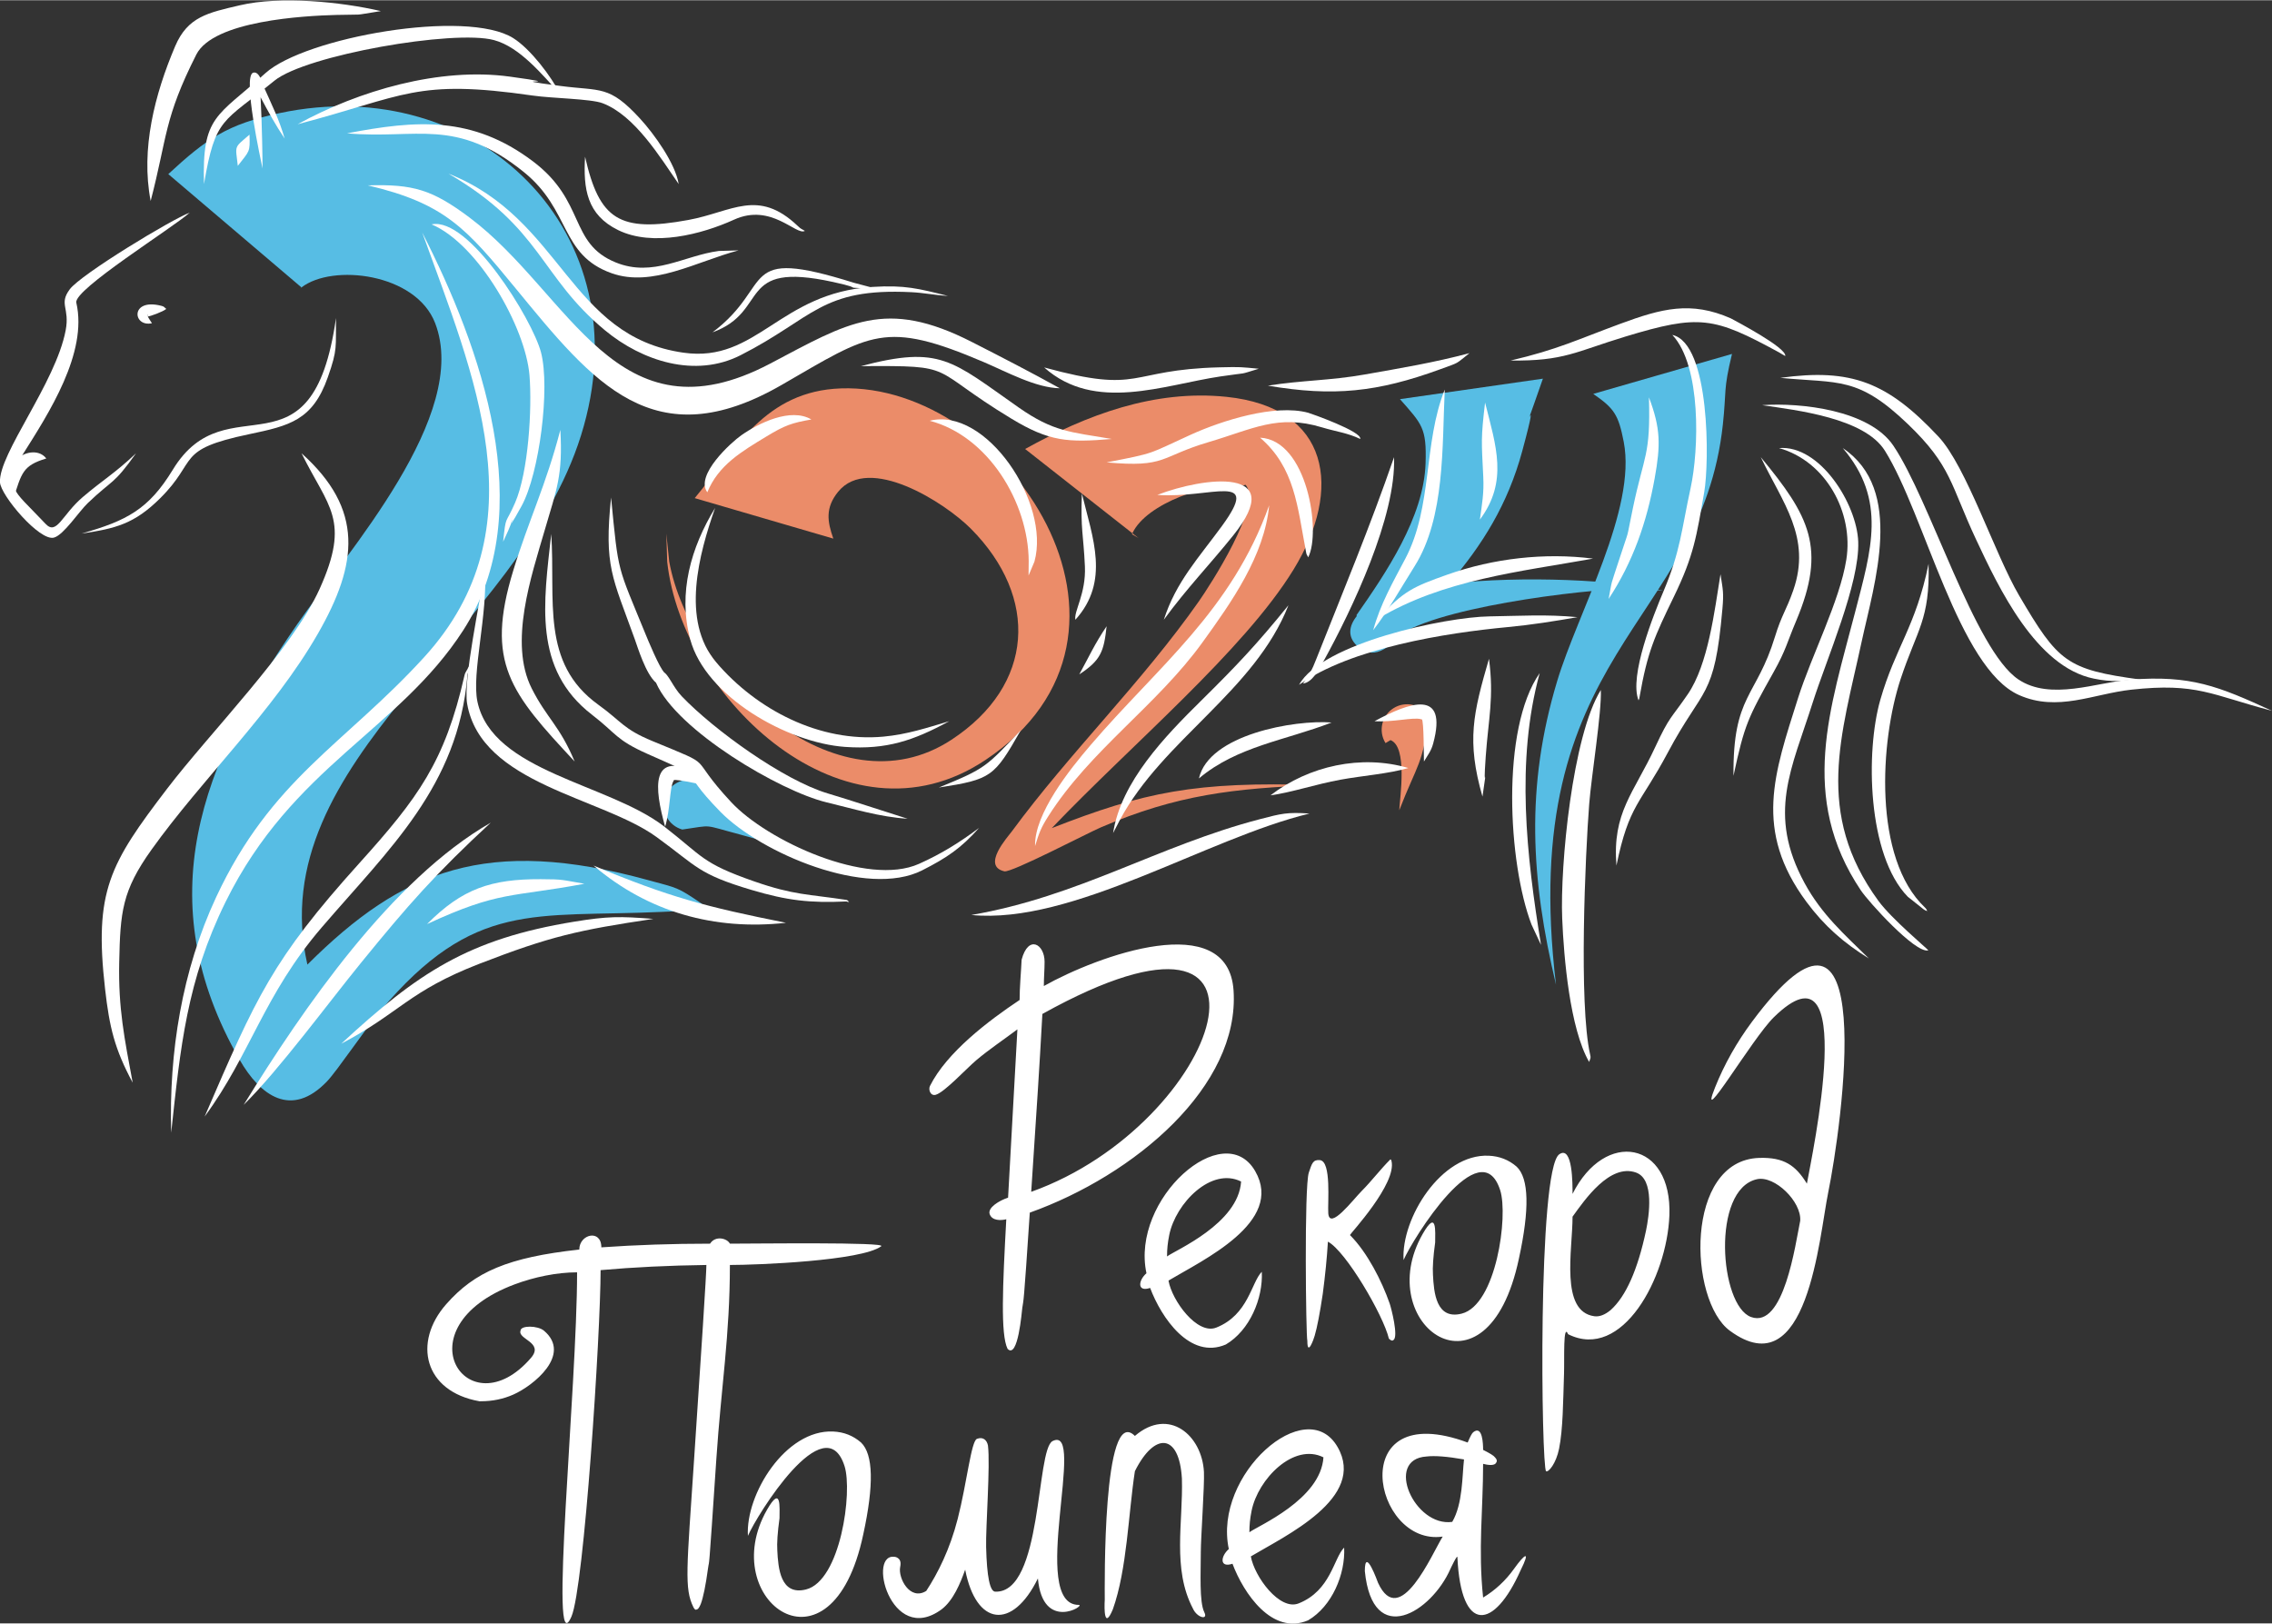 <?xml version="1.0" encoding="UTF-8"?> <!-- Creator: CorelDRAW 2020 (64-Bit) --> <svg xmlns="http://www.w3.org/2000/svg" xmlns:xlink="http://www.w3.org/1999/xlink" xmlns:xodm="http://www.corel.com/coreldraw/odm/2003" xml:space="preserve" width="2362px" height="1688px" style="shape-rendering:geometricPrecision; text-rendering:geometricPrecision; image-rendering:optimizeQuality; fill-rule:evenodd; clip-rule:evenodd" viewBox="0 0 2362 1687.46"><rect x="0" y="0" width="2362" height="1687.46" fill="#333333" stroke="none"/> <defs> <style type="text/css"> <![CDATA[ .fil1 {fill:none} .fil2 {fill:#EB8C69} .fil0 {fill:#57BDE4} .fil4 {fill:white} .fil3 {fill:white;fill-rule:nonzero} ]]> </style> </defs> <g id="Слой_x0020_1">  <g id="_2024"> <g> <path class="fil0" d="M174.95 180.73c39.61,-36.66 61.41,-51.83 115.8,-63.42 204.89,-43.69 379.75,122.82 313.27,335.12 -64.8,206.92 -332.54,336.34 -284.46,550.13 98.98,-98.68 187.04,-133.81 354.35,-87.81 31.26,8.59 29.27,6.6 56.11,24.78 -25.92,8.32 -15.91,7.05 -41.53,8.22 -133.7,6.07 -195.66,-12.42 -292.96,102.85 -15.12,17.91 -44.95,62.25 -55.46,73.26 -36.99,38.74 -69.48,15.23 -91.06,-22.52 -95.06,-166.29 -40.2,-308.18 60.26,-453.04 51.35,-74.04 180.03,-217.29 143.05,-312.77 -20.08,-51.87 -106.81,-61.88 -138.89,-36.98l-138.48 -117.82zm138.48 117.82c-0.44,0.35 -0.89,0.7 -1.31,1.06l1.49 -0.91 -0.18 -0.15z"></path> </g> <path class="fil1" d="M244.28 239.71c57.42,-67.48 267.95,-62.61 292.07,99.35 37.78,253.66 -421.35,426.86 -234.84,754.74 143.17,-183.7 207.51,-186.52 428.51,-154.27"></path> <g> <path class="fil0" d="M723.53 811.3c35.82,35.25 64.68,49.17 106.48,75.44 -22.91,-8.06 -34.43,-12.49 -59.9,-19.22 -41.21,-10.89 -27.53,-10.04 -60.78,-5.39 -14.04,-3.92 -22.24,-18.48 -18.32,-32.52 3.93,-14.03 18.49,-22.23 32.52,-18.31z"></path> </g> <path class="fil1" d="M716.43 836.71c13.67,3.83 100.05,42.64 113.58,50.03"></path> <g> <path class="fil2" d="M1065.73 466.52c63.98,-35.52 134.36,-61.95 209.29,-54.23 107.82,11.12 121.25,95.84 69.64,179.77 -51.86,84.35 -168.53,181.92 -251.23,268.62 96.22,-37.62 149.18,-48.66 274.84,-44.75 -85.14,3.34 -144.74,9.98 -223.56,43.85 -14.66,6.3 -93.27,47.48 -100.56,45.8 -24.02,-5.52 3.59,-35.83 7.57,-41.24 60.38,-82.19 135.71,-155.38 194.68,-239.52 11.05,-15.77 66.95,-101.59 48.4,-121.07 -2.87,0.09 1.75,0.91 -4.69,0.31 -32.73,-3.05 -98.16,18.52 -112.87,50.07l-111.51 -87.61zm111.51 87.61c-0.15,0.31 -0.3,0.62 -0.43,0.94l6.96 4.19 -6.53 -5.13z"></path> </g> <path class="fil1" d="M1124.75 512.89c37.06,-47.16 241.02,-104.69 207.2,22.24 -27.51,103.25 -208.52,253.4 -284.94,358.01 113.49,-52.41 171.48,-78.32 321.26,-77.21"></path> <g> <path class="fil2" d="M1485.19 744.33c-5.81,50.43 -11.53,48.99 -30.51,97.79 0.7,-13.53 8.85,-66.06 -9.09,-72.95l-5.18 3.09c-7.72,-12.37 -3.94,-28.65 8.43,-36.36 12.36,-7.71 28.64,-3.94 36.35,8.43z"></path> </g> <path class="fil1" d="M1462.8 758.29c12.34,19.79 -8.12,74.91 -8.12,83.83"></path> <g> <path class="fil0" d="M1800.61 367.68c-9.26,38.23 -5.64,37.61 -9.49,73.28 -22.75,210.81 -215.19,233.8 -173.48,582.53 -26.18,-110.27 -31.83,-205.59 1.15,-315.46 21.48,-71.59 82.88,-178.71 69.25,-248.99 -5.45,-28.09 -9.84,-34.73 -31.68,-49.81l144.25 -41.55z"></path> </g> <path class="fil1" d="M1728.48 388.46c60.16,208.9 -180.47,265.87 -110.84,635.03"></path> <g> <path class="fil0" d="M1604.02 393.4c-30.62,88.2 1.11,-8.17 -21.43,75.14 -15.03,55.61 -41.7,98.07 -76.09,138.06 76.31,-8.73 176.91,-3.94 223.06,7.46l-21.23 -2.44c-42.18,-1.86 -201.1,16.52 -250.12,46.27 -11.65,12.32 -27.64,28.51 -44.7,15.56 -13.99,-10.62 -11.04,-23.3 -2.82,-33.44l-0.65 -0.5c30.91,-44.23 70.23,-102.12 72.01,-158.17 1.17,-36.73 -3.6,-40.51 -26.63,-66.65l148.6 -21.29z"></path> </g> <path class="fil1" d="M1529.72 404.04c11.89,82.97 -10.87,146.3 -102.1,250.82 28.05,-42.71 269.63,-54.07 301.94,-40.8"></path> <g> <path class="fil2" d="M722.26 517.59c42.63,-51.54 73.27,-111.34 152.06,-114.08 171.75,-5.97 347.89,254.37 150.06,386.39 -145.44,97.06 -315.13,-63.71 -330.73,-205.98l-0.94 -29.51 3.02 29.2c21.63,118.41 173.64,263.88 293.47,185.17 86.57,-56.85 90.88,-148.13 20.23,-219.31 -27.05,-27.25 -106.16,-77.9 -138.12,-38.45 -13.46,16.63 -11.28,30.77 -4.96,48.68l-144.09 -42.11z"></path> </g> <path class="fil1" d="M794.31 538.64c65.25,-223.29 389.8,31.3 261.64,193.96 -145.88,185.14 -366.26,-24.55 -363.24,-178.19"></path> </g> <g id="_2251920269168"> <path id="Помпея" class="fil3" d="M1281.31 1625.45c-13.84,4.61 -12.32,-7.94 -3.82,-15.28 -16.56,-77.29 80.45,-162.64 113.03,-106.16 30.6,53.04 -54.99,92.72 -90.12,113.8 3.64,20.93 29.89,56.72 49.64,48.88 33.57,-13.33 36.41,-47.1 47.36,-58.05 1.38,27.7 -12.61,61.01 -37.43,75.61 -37.4,16.03 -67.16,-28.12 -78.66,-58.8zm94.57 -110.63c-30.9,-15.43 -68.09,22.5 -74.72,55.64 -1.62,8.12 -2.28,14.6 -2.28,22.24 8.74,-6.57 74.17,-34.04 77,-77.88zm-537.99 137.36c35.99,-9 48.68,-101.6 40.09,-128.31 -20.31,-63.2 -91.18,51.08 -100.43,72.55 -2.68,-42.98 39.03,-110.7 88.6,-108.45 11.2,0.51 20.87,4.33 29.02,11.46 12.73,12.22 13.49,44.04 2.29,95.47 -33.12,156.75 -153.76,68.39 -100.05,-25.59 15.01,-26.26 12.98,-2.15 12.98,8.78 -2.03,14.77 -2.8,25.97 -2.29,33.61 0.91,18.26 3.19,47.13 29.79,40.48zm-339.52 -195.67c-57.64,-10.25 -69.34,-61.28 -34.53,-100.85 29.54,-33.59 64.07,-48.72 138.4,-56.87 0,-16.06 22.92,-21.51 22.92,-2.29 36.15,-2.54 73.82,-3.82 113.03,-3.82 5.6,-8.81 17.84,-5.56 20.62,0 26.61,0 163.27,-1.77 157.33,2.68 -20.26,15.19 -129.06,19.47 -157.33,19.47 0,73.23 -9.11,127.33 -14.03,200.88 -8.66,129.33 -7.09,102.62 -8.68,114.32 -2.48,18.34 -5.09,30.8 -7.63,37.42 -1.53,3.57 -2.81,5.35 -3.82,5.35 -1.53,1.02 -2.62,0.17 -3.82,-2.29 -9.48,-19.43 -6.92,-38.95 0.74,-153.4 7.52,-112.45 12.8,-192.86 12.8,-202.28 -38.69,0.51 -75.36,2.29 -109.98,5.35 0,65.67 -17.14,330.27 -30.34,360.26 -23.89,54.24 5.9,-237.85 5.9,-357.97 -21.21,0 -44.73,4.94 -65.09,12.57 -120.25,45.1 -48.01,152.09 17.17,76.36 13.86,-16.11 -13.89,-19.2 -10.89,-28.21 0,-5.73 17.9,-5.56 24.44,0 29.3,24.87 -11.24,57.3 -32.07,66.44 -10.23,4.49 -21.39,6.88 -33.61,6.88 -0.51,0 -1.03,0.08 -1.53,0zm526.81 151.37c0.76,31.06 3.95,46.59 9.55,46.59 49.37,1.64 42.11,-147.84 59.57,-156.57 36.02,-18.01 -25.35,170.32 27.11,170.32 8.23,0 -37.37,28.76 -42.39,-27.5 -26.53,54.09 -64.28,49.54 -75.61,-9.16 -5.08,14.24 -12.26,31.87 -24.44,41.24 -53.38,39.34 -78.59,-62.05 -47.35,-54.23 4.9,1.96 5.07,5.97 4.2,10.31 -2.29,11.41 10.18,35.41 27.12,24.82 12.02,-18.32 24.61,-43.3 32.67,-74.82 9.63,-37.6 14,-80.94 20.02,-83.27 6.34,-2.45 10.33,1.23 11.46,6.87 2.53,20.23 -2.4,85.36 -1.91,105.4zm131.75 64.92c-9.03,21.65 -9,-0.49 -8.41,-9.93 0,-11.74 -2.48,-204.08 31.32,-170.32 35.43,-30.37 69.8,-0.59 71.79,37.43 0.69,13.23 -3.25,68.8 -3.25,83.05 0,21.9 -1.7,52.16 3.63,62.82 4.31,8.62 -7.57,5.79 -11.83,-3.82 -21.74,-41.48 -10.08,-89.68 -11.46,-135.18 -2.77,-47.16 -28.41,-48.62 -48.88,-7.64 -6.78,44.07 -8.14,102.22 -22.91,143.59zm352.85 -90.89c11.01,-18.88 10.24,-47.51 12.22,-64.92 -17.32,-3.05 -30.3,-4.07 -38.96,-3.05 -44.15,2.76 -12.47,73.57 26.74,67.97zm32.07 78.67c12.64,-7.58 23.5,-17.77 32.08,-29.79 11.35,-15.89 17.58,-19.89 6.87,1.53 -27.39,61.65 -61.93,66.8 -65.68,-13.75 0,-3.12 -6.88,11.37 -7.25,12.22 -19.63,44.86 -80.9,83.14 -88.98,2.29 0,-26.48 13.49,11.71 13.75,12.22 22.66,49.11 56.15,-30.41 67.21,-48.11 -72.87,10.56 -102.72,-145.45 25.96,-97.76 2.55,-6.11 4.46,-9.68 5.73,-10.69 9.81,-7.84 10.31,12.43 10.31,18.33 7.13,3.56 11.21,6.11 12.22,7.63 2.04,2.04 2.55,3.82 1.53,5.35 -1.73,4.31 -10.02,2.46 -13.75,1.53 0,47.98 -5.33,88.38 0,139z"></path> <path id="Рекорд" class="fil3" d="M1072.06 1238.78c197.84,-70.57 286.86,-338.02 11.61,-184.92 -3.57,64.16 -4.99,84.11 -11.61,184.92zm13.13 -213.94c56.06,-31.54 191.55,-81.12 197.23,4.61 6.61,99.71 -102.94,192.08 -211.84,230.98 -6.62,100.3 -6.4,89.21 -7.78,98.9 -0.55,3.86 -4.39,53.63 -15.28,42.77 -7.45,-14.92 -5.19,-65.03 -1.38,-134.8 -5.75,1.44 -14.73,1.62 -17.23,-5.25 -2.48,-6.8 10.08,-14.27 19.1,-17.19l9.69 -174.96c-13.88,10.41 -29.79,21.09 -42.77,32.08 -10.17,8.61 -32.86,33.14 -42.01,35.89 -5.59,1.69 -8.02,-5.33 -6.11,-9.16 17.55,-35.08 61.17,-68.03 93.18,-89.36 0,-13.28 1.48,-28.57 2.1,-41.91 7,-26.27 23.87,-16.23 23.87,2.19 0,8.23 -0.77,16.68 -0.77,25.21zm110.5 313.87c-13.84,4.61 -12.32,-7.93 -3.82,-15.27 -16.56,-77.29 80.45,-162.65 113.04,-106.16 30.6,53.03 -55,92.72 -90.13,113.79 3.65,20.94 29.89,56.73 49.65,48.88 33.57,-13.33 36.41,-47.1 47.35,-58.04 1.39,27.69 -12.61,61.01 -37.42,75.61 -37.41,16.02 -67.17,-28.13 -78.67,-58.81zm94.57 -110.62c-30.9,-15.43 -68.08,22.49 -74.71,55.63 -1.63,8.13 -2.29,14.61 -2.29,22.25 8.74,-6.58 74.17,-34.04 77,-77.88zm154.41 126.66c1.61,4.47 9.58,35.31 3.82,38.19 -1.02,1.02 -2.54,0.51 -4.58,-1.53 -5.85,-24.6 -44.9,-91.13 -63.39,-100.81 -1.02,16.8 -2.8,34.87 -5.35,54.22 -3.05,20.37 -5.85,34.88 -8.4,43.53 -0.93,3.49 -7.64,22.24 -7.64,5.35 -1.44,-4.32 -3.34,-160.47 1.53,-174.9 3.23,-9.54 4.26,-13.63 11.46,-12.98 12.32,1.11 7.95,44.65 8.78,55.37 1.39,18.07 26.08,-14.62 34.75,-23.29 10.04,-10.04 19.35,-22.42 29.79,-32.84 0.51,0 0.89,0.5 1.14,1.52 5.91,23.64 -43.15,75.96 -43.15,77.14 18.18,18.18 33.19,48.03 41.24,71.03zm74.85 10.69c36,-9 48.68,-101.59 40.1,-128.31 -20.32,-63.2 -91.19,51.08 -100.44,72.56 -2.68,-42.98 39.03,-110.71 88.6,-108.45 11.2,0.51 20.87,4.32 29.02,11.45 12.73,12.22 13.49,44.05 2.29,95.47 -33.12,156.75 -153.76,68.4 -100.05,-25.58 15.01,-26.26 12.98,-2.15 12.98,8.78 -2.03,14.76 -2.8,25.97 -2.29,33.6 0.92,18.27 3.19,47.13 29.79,40.48zm110.74 21.39c-5.39,-12.36 -3.75,25.2 -4.28,41.12 -0.96,28.81 -1.05,57.43 -5.1,77.72 -3.15,15.77 -11.13,24.95 -13.53,23.6 -4.92,-2.78 -9.15,-314.07 13.75,-329.56 14.01,-9.48 13.74,31.58 13.74,41.24 33.65,-67.28 103.68,-55.22 100.68,22.44 -2.49,64.6 -49,151.56 -105.26,123.44zm27.11 -18.71c5.35,0.76 11.08,-1.41 17.19,-6.5 15.78,-14.25 28,-41.75 36.66,-82.48 3.09,-15.02 9.13,-53.58 -10.5,-60.43 -27.18,-9.49 -53.17,28.25 -65.88,45.92 0,34.78 -13.22,98.37 22.53,103.49zm221.1 -137.83c5.13,-28.71 55.07,-260.5 -34.36,-173.02 -22.61,22.12 -80.12,120.47 -61.1,72.94 9.67,-24.16 22.7,-47.1 38.19,-67.97 135.17,-182.17 92.95,111.31 79.43,177.18 -9.51,46.35 -21.19,203.38 -102.25,143.78 -43.11,-31.7 -47.23,-177.16 30.46,-179.67 25.68,-0.83 37.93,7.64 49.63,26.76zm-58.08 138.64c34.16,12.45 46.14,-75.89 51.13,-100.04 1.45,-19.94 -26.54,-47.3 -44.98,-43.21 -47.52,10.53 -38.9,131.31 -6.15,143.25z"></path> </g> <g id="Лошадь"> <g> <path class="fil4" d="M197.19 220.83c-17.29,15.61 -120.96,80.09 -117.86,93.53 12.09,52.35 -28.76,115.19 -55.83,158.07 -15.62,38.8 -14.21,31.61 23.92,71.95 11.64,12.32 17,-9.4 38.54,-27.81 20.71,-17.71 33.33,-24.62 55.46,-45.6 -23.92,33.62 -23.7,26.46 -50.17,51.8 -9.41,9 -25,33.07 -35.12,35.86 -14.94,4.12 -55.49,-44.02 -56.16,-57.5 -1.48,-29.59 57.93,-103.27 68.3,-157.95 4.49,-23.64 -7.35,-27 4.21,-42.64 11.53,-15.6 106.4,-73.03 124.71,-79.71z"></path> </g> <path class="fil1" d="M197.19 220.83c-1.53,-0.05 -110.69,72.95 -111.09,73.35 -33.01,33.01 12.53,5.51 -28.42,102.29 -3.46,8.17 -23.58,46.04 -40.63,72.61 -11.12,32.13 -21.87,29.45 15.65,67.68 17.69,18.03 18.92,28.1 41.87,-2.8 14.35,-19.33 49.33,-36.63 66.85,-62.99"></path> <g> <path class="fil4" d="M48.12 476.38c-24.64,7.39 -25.65,15.09 -34.34,42.42 -21.05,-38.12 20.71,-60.46 34.34,-42.42z"></path> </g> <path class="fil1" d="M48.12 476.38c-19.58,-9.13 -40.81,14.86 -34.34,42.42"></path> <g> <path class="fil4" d="M157.98 335.76c-20.06,4.43 -22.92,-26.35 9.47,-18.16 3.16,0.8 2.76,1.02 5.4,3.29 -3.49,3 -16.61,7.65 -19.21,7.91 1.2,2.39 3.86,6.13 4.34,6.96zm-4.55 -7.38c0.11,-0.55 0.17,-0.99 -0.2,-1.48l-0.14 -0.01c-0.14,0.24 0.02,0.78 0.34,1.49z"></path> </g> <path class="fil1" d="M157.98 335.76c-9.2,-2.57 -20.08,-14.87 9.47,-14.87 1.8,0 3.6,0 5.4,0"></path> <g> <path class="fil4" d="M84.63 554.47c46.92,-13.33 69.82,-25.01 95.04,-66.45 56.49,-92.83 144.89,16.71 169.64,-157.67 -0.46,30.49 1.9,32.02 -8.5,61.55 -15.81,44.91 -39.84,50.43 -81.87,59.25 -77.33,16.22 -52.14,26.67 -92.52,66.67 -26.67,26.42 -45.99,31.4 -81.79,36.65z"></path> </g> <path class="fil1" d="M84.63 554.47c34.54,-2.38 78.32,-26.94 98.44,-64.63 26.04,-48.82 88.67,-38.45 119.72,-54.64 31.36,-16.34 47.75,-66.92 46.52,-104.85"></path> <g> <path class="fil4" d="M156.63 208.66c-10.46,-54.08 4.26,-110.99 25.44,-160.82 13.09,-30.81 34.15,-34.86 67.42,-42.65 42.1,-9.87 104.51,-3.65 146.46,6.06 -33.27,5.19 -13.1,3.14 -46.42,4.01 -33.14,0.87 -127.62,5.9 -145.46,41.22 -33.62,66.56 -30.02,85.25 -47.44,152.18z"></path> </g> <path class="fil1" d="M156.63 208.66c0,-42.49 11.03,-104.4 29.51,-140.62 13.03,-25.52 5.33,-31.4 43.5,-44.62 42.21,-14.61 28.72,-8.29 70.31,-13.4 36.22,-4.46 64.93,1.23 96,1.23"></path> <g> <path class="fil4" d="M272.91 174.86c-1.3,-6.91 -21.21,-96.19 -9.66,-99.58 6.76,-1.99 10.28,13.17 11.15,15.11 8.21,18.43 16.03,33.97 21.5,53.37 -9.25,-13.73 -17.25,-28.27 -25,-42.92 1.5,26.29 2.15,69.47 2.01,74.02zm-11.62 -92.33l-0.27 -0.5c0.06,0.17 0.15,0.34 0.27,0.5z"></path> </g> <path class="fil1" d="M272.91 174.86c0,-16.94 -12.07,-103.89 -7.88,-94.65 2.31,5.08 30.95,62.52 30.87,63.55"></path> <g> <path class="fil4" d="M259.39 139.7c0.62,18.76 0.06,16.54 -12.17,32.45 -2.54,-22.16 -4.17,-18.23 12.17,-32.45z"></path> </g> <path class="fil1" d="M259.39 139.7c-7.15,19.61 -5.46,5.25 -12.17,32.45"></path> <g> <path class="fil4" d="M212.07 191.08c-2.14,-71.3 13.3,-69.74 63.85,-115.29 41.34,-37.26 209.13,-67.11 257.73,-36.38 17.95,11.34 39.3,39.57 48.9,58.38 -18.67,-20.1 -41.83,-49.07 -69.02,-56.39 -41.47,-11.17 -195.69,15.61 -228.33,42.3 -53.67,43.9 -61.26,37.41 -73.13,107.38z"></path> </g> <path class="fil1" d="M212.07 191.08c0,-81.84 41.73,-79.98 68.49,-111.33 15.05,-17.64 74.54,-32.57 101.87,-35.93 45.98,-5.65 107.07,-23.25 149.08,-0.46 9.25,5.01 48.14,46.07 51.04,54.43"></path> <g> <path class="fil4" d="M309.42 128.89c63.63,-34.98 147.67,-59.51 220.57,-49.51 70.09,9.62 -16.25,0.64 52.67,9.71 42.09,5.54 50.45,-1.14 82.65,33.85 14.79,16.07 36.76,46.63 40.28,68.14 -19.25,-27.8 -45.54,-71.28 -79.13,-84.05 -12.11,-4.61 -52.7,-5.06 -72.48,-7.93 -121.96,-17.66 -132.3,0.36 -244.56,29.79z"></path> </g> <path class="fil1" d="M309.42 128.89c189.21,-77.33 218.22,-31.1 301.52,-31.1 47.74,0 94.75,89.15 94.65,93.29"></path> <g> <path class="fil4" d="M608.24 162.69c14.89,65.45 35.6,78.95 107.41,65.72 45.45,-8.38 72.22,-33.09 113.52,6.07 4.08,3.88 3.79,2.89 7.57,5.28 -8.85,5.37 -34.78,-29.35 -73.63,-11.66 -34,15.47 -84.62,28.34 -120.38,10.89 -32.77,-15.99 -36.41,-43.11 -34.49,-76.3z"></path> </g> <path class="fil1" d="M608.24 162.69c0,129.69 159.35,56.93 159.55,56.9 51.51,-6.33 56.33,21.17 68.95,20.17"></path> <g> <path class="fil4" d="M360.8 138.35c72.36,-13.89 130.08,-18.28 192.86,28.81 55.85,41.89 37.39,85.41 86.47,105.41 38.83,15.81 71.06,-7.17 107.19,-11.94l20.47 -0.59c-43.39,11.48 -89.7,38.77 -131.91,23.75 -53.87,-19.16 -42.16,-65.41 -91.15,-105.07 -71.15,-57.59 -111.13,-33.94 -183.93,-40.37z"></path> </g> <path class="fil1" d="M360.8 138.35c11.47,0.36 54.95,-5.41 79.77,-5.41 54.08,0 131.36,39.19 150.09,93.3 14.05,40.57 48.16,62.99 92.06,55.55 22.69,-3.84 61.77,-21.75 85.07,-21.75"></path> <g> <path class="fil4" d="M466.26 180.27c118.67,46.89 125.12,169.26 244.38,186.13 76.44,10.81 99.44,-62.26 196.39,-68.38 33.61,-2.12 47.87,1.72 78.45,9.35 -14.47,-0.87 -25.02,-3.24 -37.97,-3.88 -94.16,-4.68 -101.53,26.89 -177.63,65.54 -47.16,23.95 -102.16,6.16 -140.79,-25.78 -68.1,-56.28 -65.48,-106.23 -162.83,-162.98z"></path> </g> <path class="fil1" d="M466.26 180.27c117.5,48.01 124.66,193.98 269.08,193.98 35.58,0 105.29,-65.05 140.62,-68.12 17.79,-1.55 18.34,-5.52 50.02,-5.52 38.45,0 32.36,3.7 59.5,6.76"></path> <g> <path class="fil4" d="M740.74 345.23c65.73,-49.4 24.36,-89.9 147.25,-51.44l25.83 6.82c-49.59,-3.73 -6.57,1.28 -47.72,-7.72 -101.89,-22.27 -65,30.48 -125.36,52.34z"></path> </g> <path class="fil1" d="M740.74 345.23c52.48,-23.8 26.36,-81.94 126.21,-55.56 10.47,2.77 28.14,10.94 46.87,10.94"></path> <g> <path class="fil4" d="M382.43 192.44c47.02,-1.37 66.83,4.3 105.79,33.53 105.01,78.78 152.42,235.99 312.35,151.84 81.22,-42.74 119.45,-68.59 209.92,-22.49 30.18,15.39 61.77,31.67 91.27,48.05 -24.81,-0.33 -55.59,-17.2 -78.82,-27.12 -103.45,-44.15 -117.35,-30.04 -210.08,23.52 -133.14,76.9 -196.19,-2.04 -276.66,-100.07 -51.46,-62.69 -73.62,-88.37 -153.77,-107.26z"></path> </g> <path class="fil1" d="M382.43 192.44c159.76,0 199.02,254.88 366.1,220.82 50.68,-10.33 105.83,-61.74 151.88,-69.27 27.01,-4.42 55.74,-2.98 81.01,6.3 20.87,7.66 109.06,53.08 120.34,53.08"></path> <g> <path class="fil4" d="M1085.54 381.73c102.78,28.19 85.57,2.3 182.27,-0.11 23.18,-0.58 21.87,-0.27 40.82,1.46 -23.4,7.11 -8.09,3.26 -40.07,8.04 -58.88,8.79 -130.24,37.63 -183.02,-9.39z"></path> </g> <path class="fil1" d="M1085.54 381.73c0.13,0.01 49.73,33.16 120.68,13.87 37.88,-10.3 93.23,-10.15 102.41,-12.52"></path> <g> <path class="fil4" d="M448.69 233c38.76,-8.2 104.73,98.8 113.72,132.98 9.74,37.07 -1.66,126.01 -20.16,159.78 -23.02,42.04 -0.71,-6.04 -13.9,25.62l-5.3 11.54c3.08,-28.94 2.12,-16.74 12.41,-40.44 13.86,-31.9 17.85,-97.93 14.99,-132.63 -4.11,-49.79 -53.09,-136.28 -101.76,-156.85z"></path> </g> <path class="fil1" d="M448.69 233c34.94,0 109.52,104.15 109.52,156.85 0,46.75 -1.68,113.15 -28.16,149.08 -0.4,0.53 -7.07,23.13 -7,23.99"></path> <g> <path class="fil4" d="M504.12 591.31c3.2,47.42 -14.1,108.44 -7.75,138 15.69,73.09 136.28,84.85 194.25,129.77 40.51,31.39 38.89,37.98 93.68,57.04 41.2,14.33 55.86,13.14 95.68,19.18 1.15,0.18 2.01,1.37 2.74,2.15 -2.01,-0.21 -1.19,-0.02 -2.79,-0.54 -37.9,1.77 -61.68,-1 -98.47,-11.93 -56.17,-16.69 -56.58,-24.38 -98.88,-55.05 -57.48,-41.69 -182.29,-54.59 -196.93,-138.55 -4.28,-24.55 13.67,-107.22 18.47,-140.07z"></path> </g> <path class="fil1" d="M504.12 591.31c0,22.09 -3.76,55.37 -12.17,97.35 -25.28,126.29 144.03,123.32 207.77,187.06 36.85,36.85 124.82,62.57 180.29,60.38l2.71 1.35"></path> <g> <path class="fil4" d="M438.93 241.4c60.7,118.76 122.46,289.94 42.71,413.52 -67.2,104.12 -177.59,141.56 -247.03,282.26 -40.42,81.92 -47.03,151.18 -56.64,240.18 -2.47,-83.48 11.25,-168.83 46.74,-244.93 57.4,-123.06 133.68,-159.05 216.17,-249.39 122.69,-134.38 50.99,-294.36 -1.95,-441.64z"></path> </g> <path class="fil1" d="M438.93 241.4c263.26,592.45 -247.36,378.65 -260.96,935.96"></path> <g> <path class="fil4" d="M313.48 470.97c65.07,58.37 58.87,114.59 16.94,187.65 -46.08,80.32 -120.17,150.65 -172.86,224.37 -30.67,42.91 -32.53,64.72 -33.63,117.3 -1.01,47.89 5.44,78.98 14.01,125.02 -18.82,-35.11 -24.15,-57.48 -28.69,-97.32 -11.62,-101.97 4.79,-130.1 64.47,-208.28 44.64,-58.46 130.3,-145.06 158.53,-207.67 32.54,-72.19 9.02,-84.63 -18.77,-141.07z"></path> </g> <path class="fil1" d="M313.48 470.97c8.99,11.28 32.94,44.29 36.39,55.56 18.49,60.45 -26.84,125.95 -46.75,153.9 -48.16,67.62 -171.58,198.97 -180.72,242.32 -13.4,63.56 -6.95,148.03 15.54,202.56"></path> <g> <path class="fil4" d="M582.55 446.63c2.67,47.38 -3.77,61.52 -16.22,104.16 -14.07,48.19 -37.58,117.09 -13.56,164.65 15.78,31.24 29,38.51 44.65,75.98 -66.68,-71.43 -93.24,-102.58 -63.79,-198.69 16.05,-52.4 34.17,-89.11 48.92,-146.1z"></path> </g> <path class="fil1" d="M582.55 446.63c0,71.32 -62.57,158.25 -47.44,247.56 4.91,28.97 57.04,81.99 62.31,97.23"></path> <g> <path class="fil4" d="M573.08 554.8c4.57,68.82 -11.34,134.09 48.89,177.55 24.71,17.83 25.81,25.2 56.27,37.8 69.93,28.92 33.77,11.85 81.97,63.57 37.5,40.24 141.48,88.14 195.18,64.1 23.4,-10.48 42.2,-22.21 62.54,-37.44 -18.76,21.13 -33.49,31.11 -59.21,44.17 -57.49,29.18 -167.78,-17.97 -209.7,-60.77 -49.23,-50.28 -8.99,-30.52 -75.57,-60.13 -33.63,-14.96 -32.12,-20.89 -58.01,-40.86 -61.6,-47.53 -50.18,-116.4 -42.36,-187.99z"></path> </g> <path class="fil1" d="M573.08 554.8c0,64.48 -14.97,144.85 45.63,182.77 17.52,10.97 26.43,28.41 57.13,39.33 55.68,19.79 37.73,16.21 78.78,61.85 35.12,39.05 135.37,79.46 186.36,69.07 12.2,-2.48 69.18,-34.5 76.95,-47.44"></path> <g> <path class="fil4" d="M635.28 516.94c7.87,80.73 6.14,69.37 36.06,142.6 1.66,4.07 14.67,35.71 19.33,39.22 -0.48,-0.36 -0.8,-0.4 -1.45,-0.6 5.71,2.07 10.21,15.69 19.55,25.45 33.51,35.06 105.81,87.18 151.54,100.9 28.5,8.55 55.06,17.56 83.25,26.41 -28.99,-1.84 -55.72,-10.2 -84.4,-17.09 -48.23,-11.6 -155.62,-74.69 -177.14,-124.3 -10.73,-9.13 -19.04,-36.79 -22.2,-45.56 -23.28,-64.58 -31.93,-75.23 -24.54,-147.03zm55.39 181.82l0.03 0.02 0.02 0.02 0.03 0.02z"></path> </g> <path class="fil1" d="M635.28 516.94c0,31.82 -1.96,73.49 13.18,99.06 3.09,5.23 29.44,87.08 39.32,89.12 7.02,33.93 136.29,119.66 171.95,124.05 14.94,1.83 69.6,21.75 83.83,21.75"></path> <g> <path class="fil4" d="M1150.44 650.8c-2.82,26.3 -6.05,35.39 -28.4,50.03 10.62,-19.32 15.55,-30.87 28.4,-50.03z"></path> </g> <path class="fil1" d="M1150.44 650.8c-3.57,12.77 -17.32,42.6 -28.4,50.03"></path> <g> <path class="fil4" d="M1061.2 758.97c-27.64,48.41 -30.38,51.03 -85.18,59.5 49.07,-20.02 48.91,-21.41 85.18,-59.5z"></path> </g> <path class="fil1" d="M1061.2 758.97c-24.45,35.53 -38.76,50.45 -85.18,59.5"></path> <g> <path class="fil4" d="M735.34 511.54c-13.04,-17.74 24.84,-51.94 35.36,-59.31 17.84,-12.52 51.22,-29.12 72.81,-16.41 -20.41,3.6 -27.48,6.03 -46.49,17.55 -25.81,15.64 -50.22,29.85 -61.68,58.17z"></path> </g> <path class="fil1" d="M735.34 511.54c-7.27,-29.21 77.38,-86.5 108.17,-75.72"></path> <g> <path class="fil4" d="M743.45 527.76c-16.66,47.49 -35.93,117.07 1.14,160.56 42.12,49.43 107.8,83.39 173.96,77.22 24.63,-2.3 44.77,-9.06 68.28,-16.03 -37.03,20.14 -65.23,29.75 -108.24,26.73 -60,-4.22 -145.14,-52.35 -161.07,-111.97 -12.86,-48.1 0.8,-95.42 25.93,-136.51z"></path> </g> <path class="fil1" d="M743.45 527.76c-32.97,58.66 -32.07,134.63 -4.06,165.31 32.82,35.92 118.99,117.35 247.44,56.44"></path> <g> <path class="fil4" d="M966.55 437.17c58.33,-14.81 125.8,85.2 108.87,146.44l-6.11 14.46 0.14 -15.25c-0.45,-60.81 -42.02,-129.7 -102.9,-145.65z"></path> </g> <path class="fil1" d="M966.55 437.17c45.35,-5.89 125.71,82.09 102.76,160.9"></path> <g> <path class="fil4" d="M1124.75 512.89c11.18,46.1 29.36,91.15 -6.76,131.15 -1.87,-8.49 11.17,-27.22 9.89,-55.42 -1.53,-33.77 -4.6,-37.86 -3.13,-75.73z"></path> </g> <path class="fil1" d="M1124.75 512.89c0,42.4 21.98,79.58 -2.36,120.68 -0.68,1.16 -4.54,8.71 -4.4,10.47"></path> <g> <path class="fil4" d="M894.89 380.38c82.97,-21.83 94.29,-5.89 164.13,42.97 36.29,25.39 53.71,25.43 96.83,32.75 -45.62,3.82 -64.79,2.87 -104.51,-21.2 -88.19,-53.44 -54.12,-55.2 -156.45,-54.52z"></path> </g> <path class="fil1" d="M894.89 380.38c42.92,-4.6 60.98,-14.15 103.76,11.17 65.98,39.04 73,64.55 157.2,64.55"></path> <g> <path class="fil4" d="M1150.44 480.44c52.46,-10.18 42.31,-8.3 87.77,-28.91 31.77,-14.4 86.96,-32.11 121.79,-22.7 2.43,0.66 56.38,19.61 54.1,27.27 -12.67,-6.22 -25.69,-7.8 -39.85,-12.09 -45.73,-13.86 -71.66,1.75 -117.42,15.24 -51.53,15.2 -43.87,26.86 -106.39,21.19z"></path> </g> <path class="fil1" d="M1150.44 480.44c66.19,0 87.34,-26.19 105.58,-28.28 16.52,-1.89 75.4,-34.93 120.22,-12.05 7.77,3.96 36.21,9.55 37.86,15.99"></path> <g> <path class="fil4" d="M1309.99 454.75c48.91,2.33 63.72,97.82 50.03,124.39 -2.09,-4.05 -1.65,-2.46 -2.47,-6.76 -8.79,-46.09 -11.38,-86.42 -47.56,-117.63z"></path> </g> <path class="fil1" d="M1309.99 454.75c39.06,10.92 50.03,80.33 50.03,117.63 0,2.25 0,4.51 0,6.76"></path> <g> <path class="fil4" d="M1203.17 514.24c48.68,-18.7 136.68,-29.83 78.97,42.07 -24.31,30.29 -48.49,55.18 -72.21,87.73l0 0c12.62,-39.38 36.11,-64.18 60.3,-97.31 42.11,-57.69 -11.69,-28.34 -67.06,-32.49z"></path> </g> <path class="fil1" d="M1203.17 514.24c15.46,0 132.93,-37.21 73.02,37.28 -9.67,12.01 -66.68,81.32 -66.26,92.52"></path> <g> <path class="fil4" d="M1319.45 525.06c-4.96,52.51 -39.22,100.81 -69.42,142.61 -47.4,65.61 -116.54,111.86 -160.25,180.7 -7.84,12.33 -9.5,17.35 -13.71,30.94 -0.88,-33.66 36.3,-79.97 57.81,-105.08 70.44,-82.2 146.36,-139.34 185.57,-249.17z"></path> </g> <path class="fil1" d="M1319.45 525.06c-2.89,42 -72.36,140.35 -104.11,173.96 -23.62,25 -79.78,78.33 -95,101.06 -11.61,17.35 -44.27,51.82 -44.27,79.23"></path> <g> <path class="fil4" d="M1009.82 950.97c112.1,-19.33 193.73,-71.81 299.64,-99.51 23.04,-6.02 28.73,-7.51 51.91,-5.95 -107,25.81 -246.32,115.74 -351.55,105.46z"></path> </g> <path class="fil1" d="M1009.82 950.97c95.65,3.09 280.41,-105.46 351.55,-105.46"></path> <g> <path class="fil4" d="M1339.5 628.94c-35.13,89.41 -130.29,139.45 -175.09,222.94l-7.21 13.91c8.21,-53.36 54.07,-100.64 91.22,-137.32 37.38,-36.9 57.97,-58.63 91.08,-99.53z"></path> </g> <path class="fil1" d="M1339.5 628.94c-43.02,82.29 -162.59,157.34 -182.3,236.85"></path> <g> <path class="fil4" d="M1246.44 809c10.2,-45.66 99.6,-61.13 137.92,-58.14 -47.77,18.57 -98.23,24.69 -137.92,58.14z"></path> </g> <path class="fil1" d="M1246.44 809c15.43,-34.12 101.5,-53.94 137.92,-58.14"></path> <g> <path class="fil4" d="M1449.26 475.03c2.29,61.63 -43.27,157.8 -73.88,213.18 -3.97,7.19 -11.23,21.27 -20.77,22.09 7.11,-9.41 9.17,-13.69 13.81,-25.4 27.92,-70.52 55.9,-137.57 80.84,-209.87z"></path> </g> <path class="fil1" d="M1449.26 475.03c0.76,23.51 -52.21,169.67 -67.61,189.3 -1.57,2 -15.41,41.94 -27.04,45.97"></path> <g> <path class="fil4" d="M1350.55 711.65c23.85,-43.27 151.87,-70.45 197.91,-71.11 32.63,-0.47 58.66,-2.29 91.45,0.8 -23.79,4.18 -48,8.03 -72.06,10.29 -65.4,6.14 -163.16,21.76 -217.3,60.02z"></path> </g> <path class="fil1" d="M1350.55 711.65c20.94,-31.41 157.87,-65.88 197.76,-64.9 20.82,0.51 63.78,-5.41 91.6,-5.41"></path> <g> <path class="fil4" d="M1501.99 404.72c-2.82,58.72 0.5,133.06 -31.31,183.6 -13.59,21.58 -27.83,46.92 -43.06,66.54 7.19,-26.68 20.58,-50.06 33.36,-74.31 28.51,-54.06 18.59,-119.79 41.01,-175.83z"></path> </g> <path class="fil1" d="M1501.99 404.72c-11.24,36.03 -8.65,145.4 -36.16,179.71 -4.8,5.99 -38.21,69.24 -38.21,70.43"></path> <g> <path class="fil4" d="M1433.03 642.69c25.59,-28.37 36.46,-33.09 71.68,-45.56 47.79,-16.92 101.24,-23.06 151.42,-16.64 -75.88,13.6 -155.84,21.9 -223.1,62.2z"></path> </g> <path class="fil1" d="M1433.03 642.69c38.08,-43.52 171.3,-63.36 223.1,-62.2"></path> <g> <path class="fil4" d="M1543.9 418.24c11.35,45.09 24.27,82.01 -5.4,121.69 2.28,-16.59 4.36,-27.49 3.53,-44.44 -1.81,-37.15 -2.58,-39.35 1.87,-77.25z"></path> </g> <path class="fil1" d="M1543.9 418.24c0,39.54 14.41,84.82 -5.4,121.69"></path> <g> <path class="fil4" d="M1714.27 412.83c12.24,32.38 12.18,49.64 5.94,84.24 -8.19,45.44 -22.39,86.54 -47.85,125.34 3.97,-21.64 1.63,-12.16 10.47,-39.43 12.57,-38.83 6.77,-16.62 14.7,-54.77 11.72,-56.37 18.49,-54.09 16.74,-115.38z"></path> </g> <path class="fil1" d="M1714.27 412.83c16.23,52.03 -14.17,122.8 -13.52,137.92 0.01,0.31 -26.26,66.54 -28.39,71.66"></path> <g> <path class="fil4" d="M1738.61 347.93c39.5,8.88 38.41,133.22 33.15,163.32 -8.04,45.98 -10.66,65.75 -31.52,108.7 -20.24,41.7 -27.43,57.32 -35.64,103.87 -0.52,2.89 -0.02,1.23 -1.14,4.06 -10.06,-25.3 15.77,-89.39 26.1,-113.82 17.59,-41.65 18.54,-63.57 27.98,-106.72 8.81,-40.27 11.35,-126.91 -18.93,-159.41z"></path> </g> <path class="fil1" d="M1738.61 347.93c31.89,14.43 35.02,128.63 26.04,161.36 -9.64,35.12 -7.99,68.21 -29.75,107.71 -14.32,26 -31.44,75.62 -31.44,106.82 0,1.35 0,2.7 0,4.06"></path> <g> <path class="fil4" d="M1664.24 717.06c1.01,23 -9.82,89.73 -12.06,118.27 -4.14,52.75 -10.94,208.43 0.93,260.7 0.91,4.03 0.45,3.23 -1.04,7.73 -20.04,-34.93 -26.31,-108.41 -27.99,-149.25 -2.24,-54.67 10.5,-189.63 40.16,-237.45z"></path> </g> <path class="fil1" d="M1664.24 717.06c0.01,0.34 -53.6,186.49 -14.99,376 0.67,3.27 2.82,3.7 2.82,10.7"></path> <g> <path class="fil4" d="M1600.69 699.48c-25.12,91.61 -13.64,190.46 1.36,282.59l-9.9 -21.2c-24.21,-63.32 -32.17,-203.15 8.54,-261.39z"></path> </g> <path class="fil1" d="M1600.69 699.48c-16.38,20.54 -38.78,166.7 1.36,282.59"></path> <g> <path class="fil4" d="M1547.96 684.61c5.37,40.7 -0.57,62.09 -3.36,101.41 -3.32,46.74 2.74,-1.99 -3.4,41.91 -16.69,-58.09 -9.67,-86.62 6.76,-143.32z"></path> </g> <path class="fil1" d="M1547.96 684.61c0,23.49 -9.46,60.99 -9.46,101.41 0,17.71 2.7,27.91 2.7,41.91"></path> <g> <path class="fil4" d="M1428.97 749.51c36.27,-19.64 76.42,-34.14 61.04,22.99 -2.12,7.91 -5.02,11.14 -9.65,18.92 -0.27,-5.71 0.05,-41.25 -2.21,-44.21l-0.08 0.09c0.06,0.31 0.02,0.17 0.11,0.44l-0.09 0.08c-0.26,-0.14 -0.71,-0.37 -0.94,-0.44 -8.25,-2.23 -29.29,3.4 -48.18,2.13z"></path> </g> <path class="fil1" d="M1428.97 749.51c11.92,0.38 56.79,-21.96 56.79,-1.35 0,29.42 0.19,19 -5.4,43.26"></path> <g> <path class="fil4" d="M1320.81 826.58c39.9,-30.67 94.53,-42.75 143.32,-28.4 -20.28,5.97 -47.64,7.96 -70.58,12.15 -25.73,4.69 -50.83,13.29 -72.74,16.25z"></path> </g> <path class="fil1" d="M1320.81 826.58c7.67,-0.48 43.19,-28.4 123.39,-28.4 6.64,0 13.29,0 19.93,0"></path> <g> <path class="fil4" d="M1680.47 899.59c-4.42,-55.42 17.86,-74.81 40.35,-123.26 15.09,-32.52 16.2,-29.12 33.82,-54.86 21.25,-31.04 27.77,-86.53 34,-124.75 2.64,16.93 3.47,19.23 2.01,35.87 -8.28,94.71 -19.61,79.66 -56.81,149.59 -28.58,53.75 -40.26,53.72 -53.37,117.41z"></path> </g> <path class="fil1" d="M1680.47 899.59c0,-55.27 25.98,-73.88 46.86,-120.33 27.91,-62.09 41.84,-37.35 57.25,-132.16 4.18,-25.73 4.06,-24.23 4.06,-50.38"></path> <g> <path class="fil4" d="M1830.55 475.03c50.2,60.84 68.87,94.25 36.67,170.43 -9.42,22.28 -10.41,29.91 -23.43,53.14 -26.5,47.32 -30.19,54.13 -41.63,107.7 -0.8,-84.45 23.72,-81.24 43.1,-144.55 7.06,-23.04 11.7,-27.23 19.05,-48.36 19.16,-55.06 -11.26,-91.16 -33.76,-138.36z"></path> </g> <path class="fil1" d="M1830.55 475.03c34.09,54.65 68.03,92.94 29.63,166.77 -7.84,15.09 -5.82,26.09 -21.98,53.51 -19.53,33.14 -36.04,72.45 -36.04,110.99"></path> <g> <path class="fil4" d="M1849.48 465.56c42.52,-3.51 80.92,58.07 82.36,97.36 1.59,43.49 -32.99,122.1 -47.3,167.15 -22.03,69.33 -47.73,115.72 -8.33,188 17.6,32.28 41.06,52.97 66.7,78.14 -26.31,-16.33 -46.34,-33.83 -64.92,-58.89 -55.16,-74.44 -33.5,-133.44 -8.78,-211.65 14.11,-44.62 43.42,-100.98 50.26,-144.17 7.8,-49.21 -21.39,-102.29 -69.99,-115.94z"></path> </g> <path class="fil1" d="M1849.48 465.56c33.4,0 77.07,51.86 77.07,97.36 0,50.76 -33.84,109.81 -49.68,164.95 -17.42,60.7 -40.36,87.73 -18.04,162.26 12.37,41.3 48.44,79.59 84.08,106.08"></path> <g> <path class="fil4" d="M1915.74 465.56c64.68,43.19 32.72,140.56 19.51,201.94 -20.74,96.35 -49.35,177.27 17.66,268.92 13.39,18.33 50.65,49.6 51.58,51.04 0.09,0.14 0.1,0.17 0.06,0.26l0.03 -0.03c-0.05,0.09 -0.05,0.11 -0.14,0.13 -13.65,2.85 -61.9,-50.53 -69.88,-62.44 -65.04,-97.03 -31.75,-189.48 -5.82,-289.79 16.53,-63.94 33.17,-116.03 -13,-170.03z"></path> </g> <path class="fil1" d="M1915.74 465.56c50.48,38.46 33.45,119.72 19.16,171.72 -4.03,14.65 -8.32,41.97 -14.1,60.62 -66.02,212.91 85.06,290.55 83.75,289.83"></path> <g> <path class="fil4" d="M1831.91 420.94c40.32,-2.86 111.42,5.08 136.42,42.09 38.41,56.87 84.32,212.21 129.85,242.95 33.61,22.69 82.01,2.94 116.56,0.32 63.12,-4.8 91.33,6.75 147.2,32.39 -62.66,-16.32 -77.73,-29.53 -146.48,-21.92 -39.21,4.34 -76.35,23.3 -116.35,5.61 -62.93,-27.82 -98.05,-187.75 -139.54,-254.05 -21.31,-34.06 -91.45,-42.1 -127.66,-47.39z"></path> </g> <path class="fil1" d="M1831.91 420.94c37.11,0 112.08,11.76 132.04,44.74 35.42,58.51 44.43,97.66 73.13,159.78 19.1,41.34 37.8,94.45 91.83,96.89 56.21,2.54 41.35,-7.73 86.19,-10.82 73.27,-5.05 81.25,4.46 146.84,27.16"></path> <g> <path class="fil4" d="M2004.98 585.9c1.49,58.44 -11.94,67.88 -29.11,119.9 -21.26,64.4 -28.92,186.02 25.39,237.48 1.39,1.31 1.53,1.96 2.37,3.64 -2.73,-0.97 -1.46,-0.35 -3.83,-1.84l-16.44 -13.08c-42.09,-43.19 -43.99,-150.87 -28.57,-204.66 15.73,-54.88 36.77,-75.84 50.19,-141.44z"></path> </g> <path class="fil1" d="M2004.98 585.9c0,70.7 -51.38,112 -51.38,204.06 0,52.57 1.68,120.84 46.97,154.25l3.06 2.71"></path> <g> <path class="fil4" d="M1850.84 392.55c73.75,-10.13 111.28,4.41 164.37,61.07 29.25,31.22 58.4,121.83 83.96,165.35 40.55,69.01 49.11,76.84 126.2,87.27 -21.16,1.17 -28.53,3.05 -48.55,-0.99 -60.13,-12.14 -98.91,-94.36 -122.5,-144.71 -26.72,-57.03 -25.34,-76.22 -70.81,-119.84 -52.09,-49.98 -71.59,-42.26 -132.67,-48.15z"></path> </g> <path class="fil1" d="M1850.84 392.55c26.23,0.84 38.21,-5.4 68.61,3.71 47.38,14.19 54.59,28.19 91.28,62.2 20.66,19.14 56.35,122.68 83.14,163.95 40.61,62.57 53.4,83.83 131.5,83.83"></path> <g> <path class="fil4" d="M1318.1 400.66c35.52,-5.67 64.65,-5.19 100.92,-11.63 37.07,-6.59 72.17,-12.38 108.66,-22.17 -15.14,11.92 -9.39,9.11 -30.47,16.79 -65.21,23.8 -111.11,28.59 -179.11,17.01z"></path> </g> <path class="fil1" d="M1318.1 400.66c64.14,0 77.69,3.31 143.21,-12.63 13.59,-3.31 56.78,-12.89 66.37,-21.17"></path> <g> <path class="fil4" d="M212.75 1160.55c53.72,-124.45 70.25,-162.99 160.85,-263.48 60.95,-67.61 88.88,-105.26 109.29,-195.18 0.91,-3.99 2.57,-4.64 4.34,-9.17 1.64,5.88 -0.79,3.47 -1.31,9.52 -9.82,114.96 -81.01,179.63 -151.51,261.73 -60.06,69.94 -74,131.86 -121.66,196.58z"></path> </g> <path class="fil1" d="M212.75 1160.55c50.15,-84.79 53.32,-131.14 129.45,-216.92 67.01,-75.49 130.61,-140.3 142.21,-241.56 0.73,-6.45 2.82,-2.59 2.82,-9.35"></path> <g> <path class="fil4" d="M253.31 1148.38c62.01,-100.44 153.83,-234.38 256.9,-293.41 -57.37,53.08 -85.51,85.09 -134.72,145.51 -34.73,42.63 -85.67,111.98 -122.18,147.9z"></path> </g> <path class="fil1" d="M253.31 1148.38c25.37,-27.12 149.58,-221.29 256.9,-293.41"></path> <g> <path class="fil4" d="M617.03 899.59c78.75,32.93 116.99,42.88 200.11,59.5 -74.12,8.21 -143.08,-10.95 -200.11,-59.5z"></path> </g> <path class="fil1" d="M617.03 899.59c52.81,36.34 135.36,59.5 200.11,59.5"></path> <g> <path class="fil4" d="M354.72 1084.83c79.57,-73.61 131.99,-108.9 242.2,-126.89 34.96,-5.71 47.42,-5.63 82.31,-2.91 -78.1,11.69 -106.66,17.96 -180.76,46.63 -73.85,28.58 -83.01,51.31 -143.75,83.17z"></path> </g> <path class="fil1" d="M354.72 1084.83c12.28,-5.01 68.38,-59.29 116.05,-80 65.89,-28.64 134.11,-49.8 208.46,-49.8"></path> <g> <path class="fil4" d="M443.96 960.44c36.53,-36.8 66.55,-46.88 118.16,-46.69 24.05,0.08 21.35,0.66 45.44,4.77 -76.39,14.32 -88.33,7.04 -163.6,41.92z"></path> </g> <path class="fil1" d="M443.96 960.44c49.6,-39.57 100.75,-41.92 163.6,-41.92"></path> <g> <path class="fil4" d="M691.49 859.25c-11.14,-39.71 -16.4,-82.08 35.92,-54.45 7.24,3.82 9.76,7.37 16.32,13.6 -5.63,-1 -40.22,-9.17 -43.6,-7.62l0.07 0.1c0.31,0.01 0.16,0.01 0.44,-0.01l0.06 0.1c-0.19,0.23 -0.51,0.6 -0.63,0.82 -4,7.57 -3.16,29.31 -8.58,47.46z"></path> </g> <path class="fil1" d="M691.49 859.25c3.01,-11.54 -8.86,-60.24 11.24,-55.69 28.69,6.51 18.58,4.02 41,14.84"></path> <g> <path class="fil4" d="M1570.51 374.54c48.88,-11.45 68.89,-21.59 114.31,-38.32 42.53,-15.66 72.99,-23.86 114.62,-5.48 4.88,2.69 58.16,30.52 56.54,39.12 -1.75,-0.84 -4.59,-2.76 -6.42,-3.76 -67.94,-36.97 -82.63,-39.88 -160.06,-16.37 -51.3,15.57 -63.45,25.54 -118.99,24.81z"></path> </g> <path class="fil1" d="M1570.51 374.54c72.08,0 163.49,-71.16 226.49,-39.02 7.77,3.96 57.33,27.91 58.98,34.34"></path> </g> </g> </svg> 